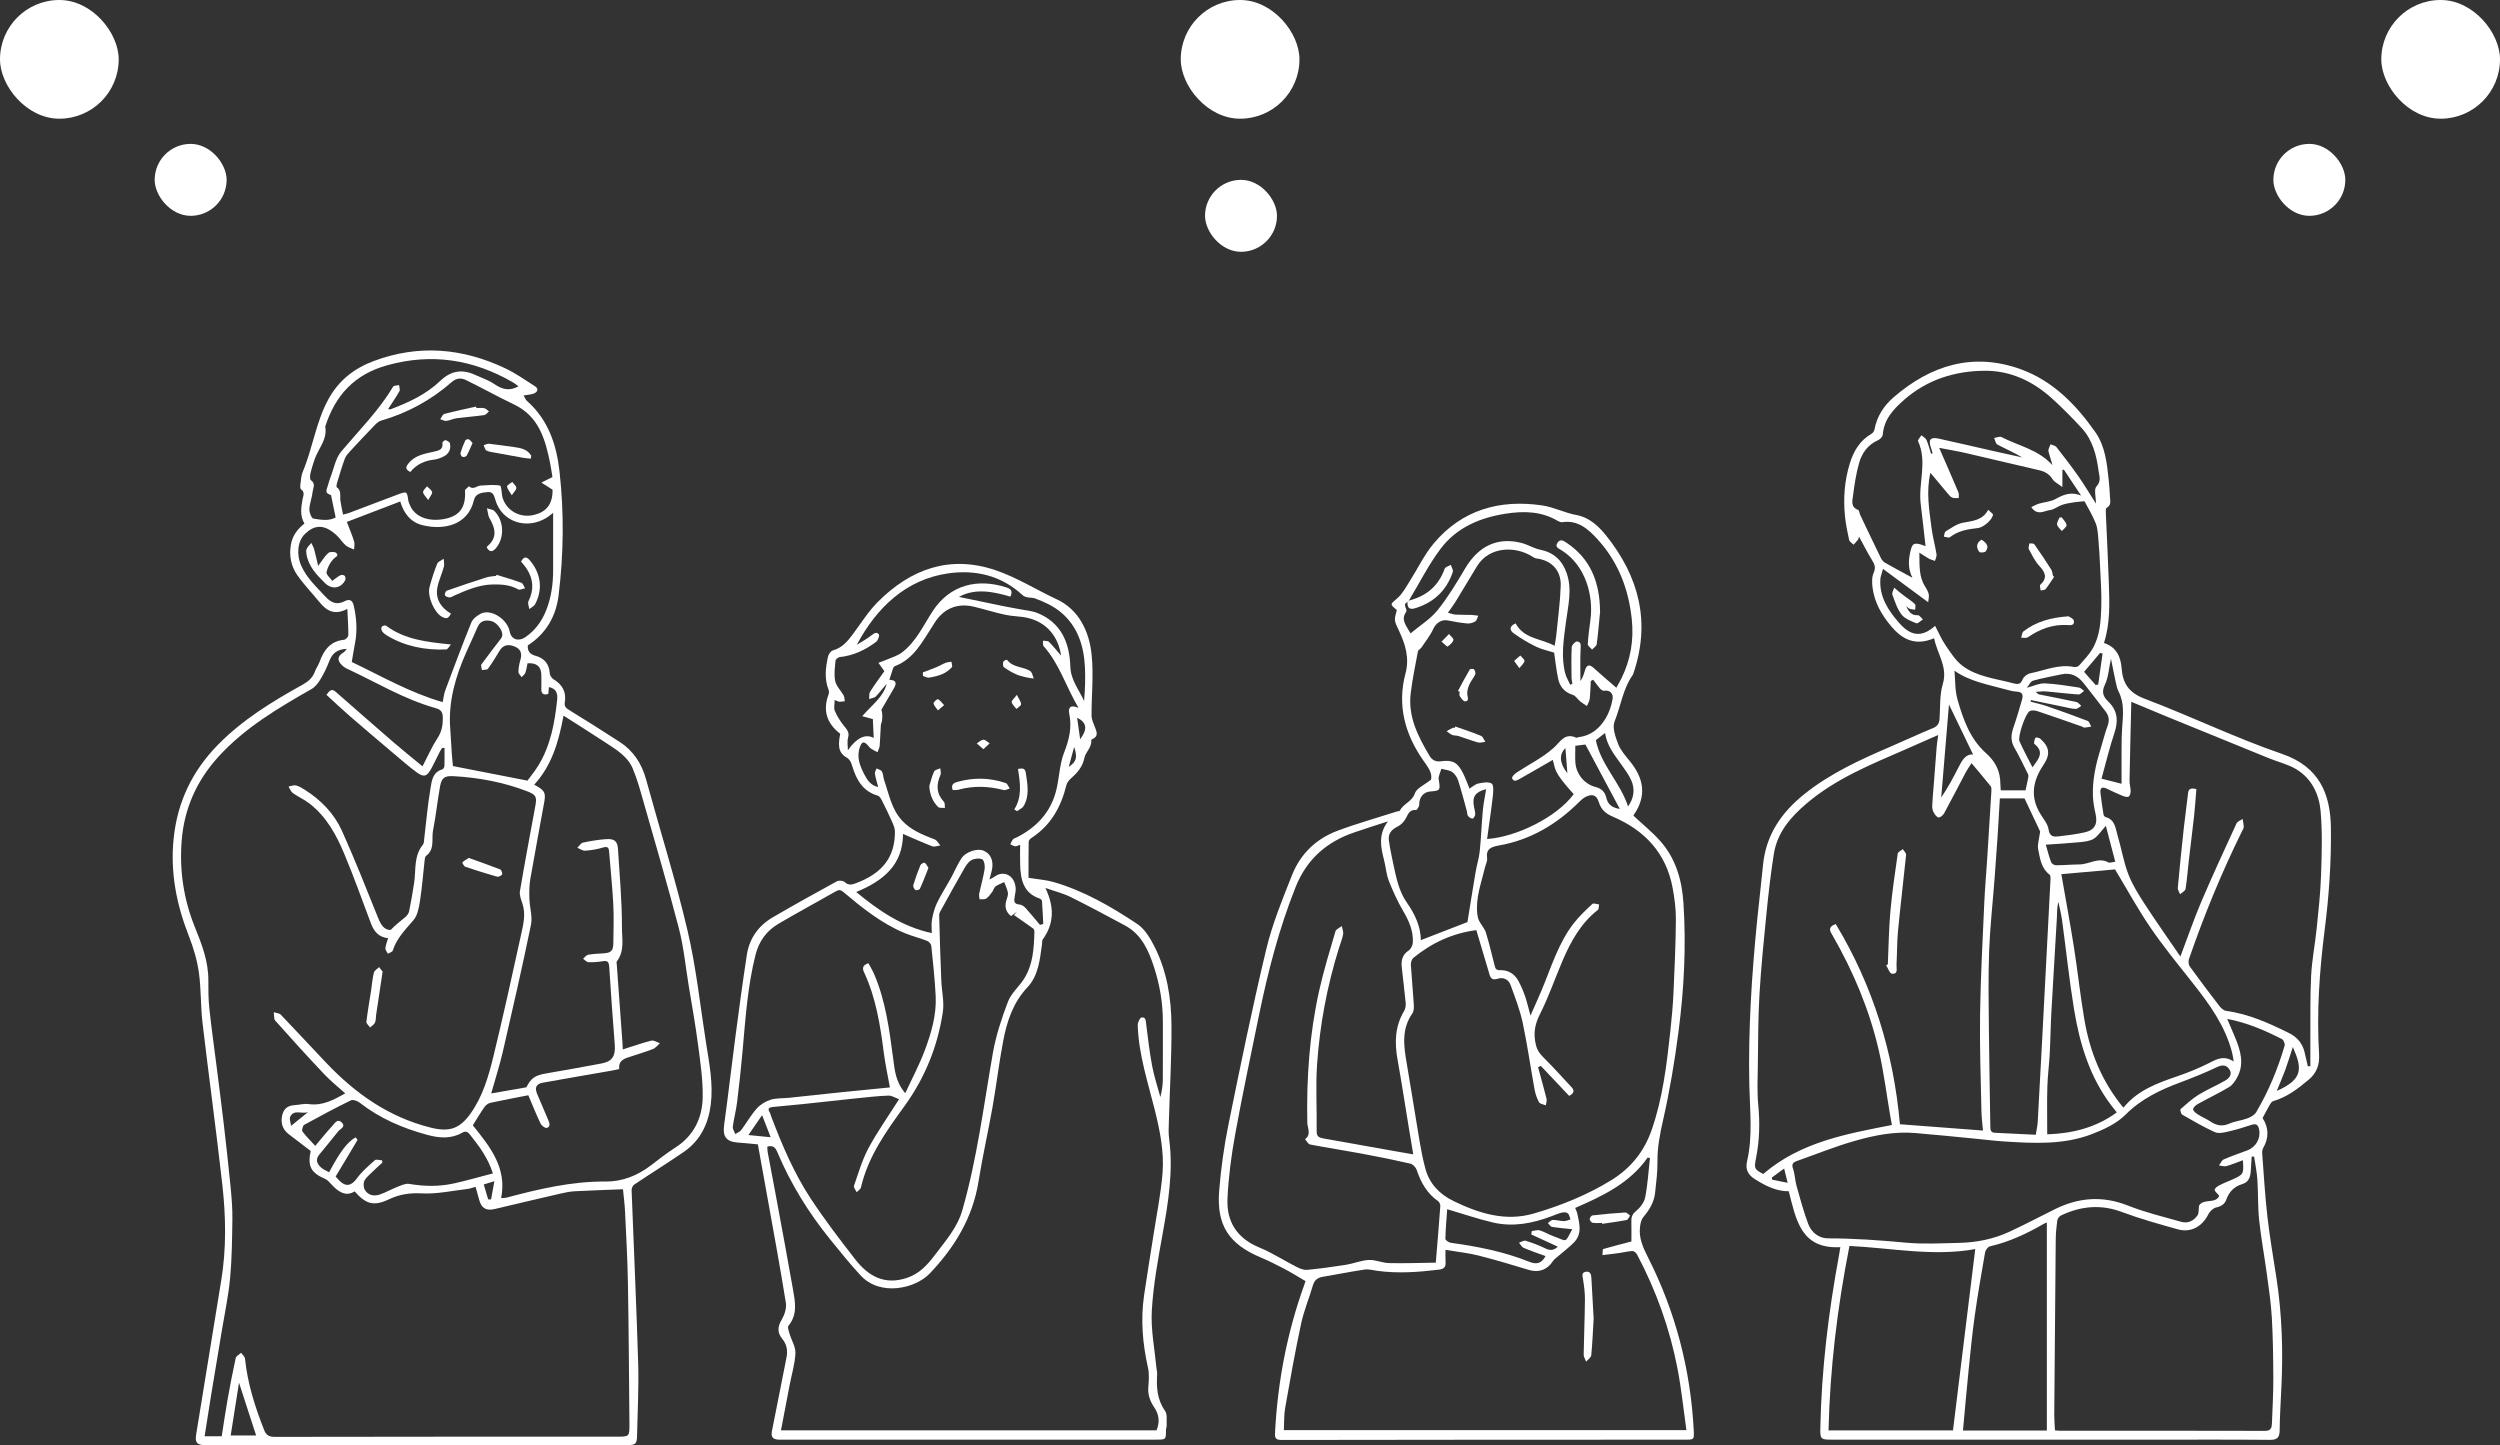<?xml version="1.0" encoding="UTF-8"?>
<svg id="_レイヤー_2" data-name="レイヤー 2" xmlns="http://www.w3.org/2000/svg" width="695" height="401.73" viewBox="0 0 695 401.73">
  <rect x="0" y="0" width="695" height="401.73" fill="#333333" stroke="none"/>
  <defs>
    <style>
      .cls-1 {
        fill: #fff;
        stroke-width: 0px;
      }
    </style>
  </defs>
  <g id="_レイヤー_1-2" data-name="レイヤー 1">
    <g>
      <path class="cls-1" d="m537.67,177.43c-5.29,2.25-8.89.28-11.95-3.36-2.63-3.13-4.63-6.59-5.15-10.71-.17-1.36-.23-2.95.31-4.13.68-1.5.22-2.41-.5-3.59-1.25-2.05-2.34-4.2-3.57-6.45-.12.35-.15.67-.32.88-.36.48-.8.91-1.2,1.35-.43-.44-1.13-.82-1.24-1.33-.49-2.22-.94-4.46-1.16-6.72-.48-4.91-.11-9.77,1.35-14.51,1.06-3.42,2.76-6.37,5.99-8.24.4-.23.79-.75.87-1.2.67-3.67,2.61-6.63,5.34-8.99,10.36-8.95,22.14-12.56,35.36-7.77,8.88,3.22,15.38,9.87,20.72,17.5,2.71,3.87,3.21,8.6,3.69,13.22.16,1.53.29,3.07.35,4.61.04,1.13.51,2.39-.92,3.2-.3.17-.24,1.11-.21,1.7.27,6.34.61,12.68.82,19.02.19,5.62.44,11.26-1.35,16.84,3.42,1.11,4.67,3.83,4.9,6.96.32,4.36,2.06,6.9,6.46,8.56,12.82,4.85,25.21,10.88,38.15,15.32,10.4,3.56,13.46,11.19,13.58,20.56.12,9.41-.52,18.9-1.72,28.25-1.47,11.54-2.26,23.06-1.57,34.66.17,2.9-.63,5.21-2.89,7.1-2.99,2.51-6.04,4.86-9.87,5.96-.36.1-.69.56-.9.93-.7,1.22-1.34,2.47-2.04,3.76,1.72,2.72,1.81,5.5.17,8.33-.24.42-.31,1.01-.28,1.51.45,5.87.78,11.76,1.45,17.61.65,5.71,1.65,11.39,2.52,17.07,1.53,10.04,1.86,20.14,1.37,30.27-.19,4.02-.44,8.03-.49,12.05-.03,1.96-.65,2.65-2.7,2.63-10.58-.1-21.17-.05-31.75-.05-30.01,0-60.02,0-90.03,0-3.13,0-3.27-.14-3.21-3.31.33-16.18,2.27-32.19,5.22-48.09.12-.64.21-1.29.34-2.12-11.04.59-12.31-7.74-14.34-15.54-3.53.02-6.53-1.55-9.44-3.38-1.83-1.15-2.68-2.65-2.16-4.91,1.64-7.02.79-14.13.64-21.22-.33-15.3.66-30.54,2.17-45.75.51-5.13,1.14-10.25,1.63-15.38.8-8.35,5.04-14.58,11.45-19.73,7.25-5.82,15.57-9.6,24-13.23,3.93-1.69,7.81-3.51,11.77-5.14,1.34-.55,1.79-1.34,1.87-2.69.2-3.21,0-6.56.9-9.58,1.43-4.8-1.54-8.3-2.42-12.72Zm-27.35,79.43c10.39,17.18,16.11,35.88,17.86,55.68,7.71.58,15.25,1.15,23.09,1.75-.15-1.75-.39-3.53-.43-5.3-.18-9.04-.52-18.09-.38-27.13.15-10.22.71-20.44,1.16-30.66.18-4.19.56-8.38.83-12.57.4-6.25.79-12.51,1.16-18.76.03-.44.03-1.02-.22-1.32-1.65-2.07-3.37-4.08-5.3-6.39-.6.94-1.13,1.66-1.55,2.44-2.02,3.81-3.98,7.66-6.04,11.44-.3.56-1.07,1.25-1.57,1.21-.51-.04-1.08-.84-1.39-1.43-.29-.56-.41-1.28-.38-1.92.06-1.73.25-3.45.38-5.17.29-3.72.56-7.44.86-11.16.08-1,.26-1.99.43-3.25-3.35,1.48-6.31,2.8-9.28,4.09-9.55,4.15-19.22,8.08-27.3,14.94-4.47,3.8-8.19,8.1-9.13,14.09-.85,5.43-1.48,10.91-2.03,16.38-.76,7.55-1.52,15.11-1.96,22.69-.38,6.48-.36,12.98-.45,19.47-.05,3.75-.24,7.53.12,11.25.47,4.9.35,9.73-.59,14.53-.6,3.07-.58,3.25,1.97,4.61,10.3-8.86,23.05-11.14,35.77-13.62-.19-1.02-.34-1.8-.47-2.58-1.03-6-1.77-12.06-3.13-17.97-2.61-11.38-7.09-22.06-12.91-32.17-.6-1.05-1.52-2.26.87-3.14Zm60.96,140.78c.61.06.88.1,1.14.1,19.09,0,38.19-.01,57.28.04,1.67,0,1.85-.91,1.9-2.12.15-4.14.4-8.29.38-12.43-.02-5.68-.09-11.38-.42-17.05-.24-4.16-.88-8.31-1.44-12.45-.66-4.86-1.57-9.68-2.08-14.55-.39-3.72-.24-7.49-.49-11.22-.14-2.14-.59-4.27-.9-6.4l-.69-.04c-.07,1.15-.16,2.3-.21,3.45-.08,1.79-.34,3.59-2.33,4.18-2.31.69-3.71,2.13-4.5,4.32-.47,1.31-1.41,1.88-2.8,2.2-.84.19-1.78,1.05-2.18,1.86-1.73,3.47-4.87,5.24-8.52,4.22-5.21-1.46-10.45-2.91-15.52-4.81-5.88-2.21-11.43-1.65-16.93.95-.48.23-.97.89-1.05,1.4-.25,1.79-.41,3.6-.43,5.4-.16,16.22-.29,32.43-.41,48.65-.01,1.39.12,2.78.2,4.29Zm34.87-131.73c2.09-5.51,3.77-10.44,5.81-15.23,3.12-7.31,6.46-14.53,9.79-21.76.26-.56,1.12-.85,1.7-1.26.11.75.29,1.5.31,2.25,0,.36-.27.74-.44,1.09-5.7,11.54-10.58,23.43-14.78,35.59-.21.61-.14,1.59.22,2.09,2.68,3.71,5.44,7.37,8.23,10.99.46.59,1.19,1.26,1.87,1.35,6.28.86,11.94,3.42,17.53,6.19,2.18,1.08,3.66,2.81,4.26,5.21.33,1.33.62,2.67.93,4.01.23-.01.47-.03.7-.04,0-2.28-.01-4.56,0-6.84.04-6.08-.09-12.16.21-18.23.22-4.43,1.1-8.82,1.55-13.24.5-4.9,1.04-9.8,1.21-14.72.2-5.92.4-11.88-.11-17.76-.41-4.79-2.49-9.23-6.89-11.82-2.27-1.34-4.96-1.96-7.44-2.97-9.63-3.91-19.24-7.84-28.86-11.77-3.01-1.23-6.01-2.5-9.45-3.94-.18,7.58-.36,14.73-.49,21.88-.02.99.31,1.99.31,2.99,0,.53-.25,1.39-.6,1.52-.49.18-1.22-.08-1.79-.31-1.44-.6-2.86-1.26-4.27-1.94-1.38-.66-1.89-.12-1.73,1.25.24,1.98.52,3.94.84,5.91.05.28.33.68.58.75,2.7.72,2.75,3.19,3.36,5.2,1.06,3.53,1.64,7.23,2.95,10.65,1.13,2.94,2.86,5.7,4.59,8.36,3.1,4.78,6.39,9.42,9.88,14.53Zm17.36,56.64c-1.62.59-3.07,1.22-4.58,1.63-.62.17-1.36-.12-2.05-.19.43-.57.74-1.42,1.31-1.67,2.16-.95,4.41-1.7,6.62-2.54,2.34-.89,3.72-3.33,3.23-5.75-.22-1.1-.67-1.8-2.04-1.35-2.18.72-4.38,1.4-6.61,1.91-1.19.27-2.66.6-3.67.14-3.12-1.41-6.09-3.15-9.06-4.86-.35-.2-.64-1.37-.46-1.53,1.6-1.42,3.2-2.88,5.01-4,2.4-1.48,5.04-2.56,7.47-3.99,1.1-.64,2.02-1.78,1.03-3.16-.9-1.25-2.01-1.19-3.46-.5-3.3,1.57-6.71,2.94-10.13,4.22-5.62,2.1-10.85,4.57-15.24,8.98-2.45,2.46-5.98,4.1-9.3,5.38-7.86,3.03-16.14,2.58-24.37,2.06-2.78-.18-5.54-.54-8.31-.8-5.54-.53-11.08-1.11-16.63-1.56-5.56-.45-11,.61-16.28,2.09-5.6,1.57-11.03,3.78-16.53,5.73-.99.35-1.45.84-1,2.11.54,1.53.55,3.24.99,4.82.99,3.53,1.95,7.09,3.23,10.52.88,2.36,2.97,4.02,5.46,4.02,7.27,0,14.48.53,21.71,1.2,4.88.45,9.83.17,14.75.06,4.85-.1,9.57-1.05,13.98-3.08,4.31-1.98,8.49-4.22,12.75-6.32,6.59-3.24,13.22-3.75,20.22-.98,4.8,1.9,9.87,3.12,14.85,4.53,1.83.52,3.46-.28,4.49-1.78.46-.67.3-1.78.43-2.68,1.13-2.17,4.61-.39,5.63-2.79-.56-.7-1.32-1.25-1.26-1.68.07-.49.83-.99,1.39-1.28,1.17-.6,2.41-1.06,3.62-1.6,3-1.35,3.12-1.58,2.81-5.31Zm-49.72-192.02c-.15.05-.3.1-.45.15v4.73c-1.2-.93-2.19-1.37-2.68-2.13-.92-1.45-2.12-2.19-3.76-2.56-6.79-1.55-13.55-3.2-20.34-4.76-2.35-.54-4.73-.93-7.47-1.46,1.91,4.38,3.65,8.36,5.34,12.35.2.47.08,1.07.11,1.61-.61-.03-1.26.08-1.81-.12-.46-.17-.84-.65-1.18-1.05-1.61-1.9-3.2-3.81-4.89-5.85-1.24,5.23-.33,10.27.3,15.29.31,2.47,1,4.9,1.4,7.37.09.57-.28,1.22-.44,1.83-.56-.21-1.16-.35-1.68-.63-.85-.47-1.64-1.02-2.66-1.67.07,3.45-.19,6.6,1.6,9.42.42.67.85,1.4,1.01,2.16.14.68-.09,1.43-.16,2.21-4.27-3.16-8.19-6.05-12.55-9.27-.38,1.41-.7,2.11-.74,2.82-.32,4.95,2.18,8.73,5.24,12.22,2.97,3.39,6.04,4.32,9.98.79.97,1.85,1.76,3.73,2.88,5.37,1.4,2.03,2.78,4.26,4.69,5.71,4.08,3.11,9.23,3.57,14.03,4.86,1.31.35,2.13.47,2.74-1.08.29-.73,1.3-1.5,2.11-1.66,4.02-.8,7.9-2.63,12.17-1.76.44.09,1.13-.11,1.42-.43,1.31-1.48,2.72-2.93,3.71-4.62,2.1-3.58,2.32-7.69,2.45-11.69.12-3.8-.19-7.61-.35-11.42-.1-2.33-.22-4.66-.43-6.97-.15-1.63-.19-3.36-.78-4.84-.91-2.3-2.24-4.44-3.12-6.11-1.27.13-2.1.17-2.91.3-1.13.19-2.28.35-3.36.72-1.12.38-2.13,1.28-3.25,1.42-1.65.2-3.58,1.72-5.26-.81.76-.35,1.39-.73,2.07-.94,1.56-.46,3.31-.55,4.69-1.32,2.26-1.27,4.41-2.07,7.08-.94-1.59-2.41-3.19-4.81-4.78-7.22Zm-30.86,267.12c2.08-16.91,4.13-33.63,6.19-50.41-11.59,2.12-23.27-.29-34.97-.87-3.37,17.08-5.42,34.03-5.82,51.28h34.6Zm47.38-89.72c3.99-4.9,9.45-6.82,14.98-8.73,3.09-1.06,6.15-2.3,9.06-3.79,2.11-1.09,4.03-2.03,6.61-.3-.18-1.06-.25-1.75-.42-2.41-1.88-7.42-6.24-13.44-10.88-19.31-4.01-5.08-8.13-10.11-11.78-15.44-3.52-5.14-6.51-10.64-9.9-16.26-4.86.43-10.07.89-14.93,1.33,1.2,6.91,2.46,13.68,3.53,20.49,1.05,6.65,1.74,13.35,2.88,19.98,1.53,8.93,4.82,17.16,10.85,24.45Zm-53.44-181.74c.13-.08.26-.16.39-.24-.15-.49-.3-.98-.46-1.47-.78-2.28-.15-3.05,2.17-2.54,5.05,1.11,10.08,2.29,15.12,3.43,2.69.61,5.39,1.19,8.08,1.79-2.28-1.37-4.65-2.38-6.92-3.59-.48-.25-.59-1.19-.88-1.81.69-.1,1.54-.52,2.04-.26,4.75,2.47,10.31,3.49,14.13,7.8-.26-1.4-.81-2.61-1.07-3.88-.12-.57.37-1.26.58-1.9.56.25,1.31.34,1.64.77,2.1,2.67,4.17,5.37,6.12,8.15,1.64,2.34,3.1,4.8,4.86,7.56,0-1.93-.6-3.97.13-4.75,1.43-1.53.79-2.93.6-4.36-.58-4.33-1.63-8.55-4.68-11.87-2.62-2.85-5.36-5.61-8.22-8.21-5.3-4.81-11.55-7.79-18.77-7.74-8.26.06-15.91,2.44-22.27,7.98-2.97,2.59-5.73,5.44-6.05,9.78-.04.56-.75,1.3-1.33,1.55-2.86,1.27-4.5,3.61-5.28,6.42-.81,2.93-1.28,5.97-1.66,9-.18,1.39-.73,3.17,1.39,3.94.33.12.38.94.61,1.42,1.91,4.01,3.81,8.03,5.77,12.02.24.5.67,1,1.14,1.27,2.47,1.41,4.98,2.74,7.61,4.17-1.2-2.33-1.18-4.71-.58-7.27.47-2.01.79-2.57,2.85-2,.49.13.96.34,1.37.49-.45-3.92-.85-7.8-1.34-11.68-.73-5.8,1.91-11.75-.74-17.5-.16-.34.59-1.09.92-1.66.48.42,1.17.75,1.41,1.28.55,1.25.88,2.6,1.3,3.91Zm29.09,189.25c.21-1.4.47-2.5.53-3.61.43-7.47.81-14.94,1.21-22.4.41-7.8.81-15.6,1.22-23.41.38-7.27.77-14.53,1.13-21.8.02-.36-.04-.9-.27-1.07-2.34-1.79-2.67-4.53-3.17-7.08-.26-1.33.29-2.82.55-4.91-1.18-2.51-2.73-5.79-4.34-9.2h-6.86c-.21,3.53-.4,7.05-.63,10.56-.26,3.92-.54,7.85-.84,11.77-.51,6.71-1.26,13.41-1.51,20.13-.27,7.22-.13,14.46-.07,21.69.08,8.97.28,17.95.4,26.92.01.93.01,1.82,1.22,1.88,3.78.2,7.57.37,11.41.55Zm3.06,24.41c-.29.13-.6.23-.88.39-4.71,2.72-9.59,5.02-14.93,6.24-.57.13-1.25,1.04-1.36,1.68-1.04,5.93-2.06,11.86-2.9,17.82-.69,4.93-1.17,9.88-1.67,14.84-.57,5.6-1.05,11.2-1.58,16.87h23.32v-57.84Zm-4.45-145.25c0,.16-.02.32-.03.48,1.51.41,3.05.73,4.52,1.24,3.78,1.3,7.55,2.65,11.29,4.09.48.18.69,1.04,1.03,1.58-.63.1-1.26.25-1.9.29-.23.02-.47-.22-.73-.31-4.09-1.43-8.18-2.88-12.29-4.25-.68-.23-1.63-.34-2.2-.03-1.19.64-3.4,7.14-2.85,8.38,1.08,2.42,2.36,4.75,3.62,7.24,1.58-2.19,3.41-4.11.66-6.39-.1-.08-.25-.22-.24-.3.1-.53.12-1.16.43-1.53.14-.17,1.03,0,1.34.29,2.59,2.33,2.83,4.34.83,7.32-2.99,4.44-3.73,8.95-.74,13.71.84,1.34,1.99,2.72,2.19,4.19.31,2.18,1.62,2.04,2.99,1.89,2.36-.26,4.72-.58,7.03-1.09,2.81-.62,3.69-2.34,3.05-5.11-.36-1.6-.67-3.24-.74-4.87-.17-4.47.76-8.79,2.08-13.05.68-2.2,1.21-4.45,2.01-6.61.55-1.49.36-2.74-.53-3.92-2-2.64-4.06-5.24-6.09-7.85-1.59-2.05-3.58-3.1-6.24-2.52-2.63.57-5.3,1.03-7.88,1.76-.67.19-1.11,1.23-1.73,1.96,1.95-.5,3.5-1.28,5.01-1.21,3.16.14,6.3.68,9.44,1.15.53.08.99.61,1.48.94-.52.35-1.06,1.02-1.55.99-3.04-.2-6.06-.58-9.1-.85-.79-.07-1.6.07-2.84.13.61.47.75.67.92.7,3.48.7,6.97,1.36,10.44,2.12.5.11.89.7,1.33,1.07-.51.3-1.02.86-1.52.85-1.1-.03-2.2-.34-3.29-.56-3.07-.63-6.14-1.27-9.21-1.91Zm23.89,114.64c-.52-.66-1.01-1.26-1.48-1.88-6.04-7.93-8.82-17.17-10.4-26.79-1.34-8.17-2.19-16.43-3.31-24.64-.24-1.76-.69-3.49-1.04-5.23-.42,1.61-.35,3.15-.43,4.68-.49,8.73-1.05,17.46-1.53,26.19-.21,3.8-.24,7.62-.45,11.42-.16,3.06-.58,6.11-.66,9.18-.12,4.32-.03,8.64-.03,13.17,6.84-.22,13.47-1.79,19.33-6.09Zm-25.36-89.52c.29-1.35.53-2.38.72-3.4.06-.33.14-.75,0-1.03-1.25-2.52-2.45-5.07-3.85-7.5-1.1-1.91-.89-3.69-.21-5.63.88-2.53,1.62-5.11,2.37-7.68.37-1.28.12-2.14-1.49-2.21-.97-.04-1.94-.31-2.89-.57-5.07-1.37-10.29-2.31-14.41-5.25.25,2.67.11,5.5.86,8.08,1.56,5.43,3.44,10.85,7.84,14.78,2.29,2.04,3.75,4.4,4,7.47.07.91.1,1.83.16,2.93h6.89Zm56.07,63.55c.77,1.79,1.47,3.4,2.14,5.02,1.54,3.71,2.72,7.46.57,11.32-.55.99-1.28,2.06-2.21,2.61-2.83,1.68-5.81,3.1-8.69,4.7-.57.31-1.32,1.01-1.29,1.48.03.52.81,1.09,1.38,1.45,1.11.71,2.35,1.21,3.45,1.94,1.65,1.09,3.23,1.45,5.17.6,1.61-.71,3.44-.87,5.1-1.49.91-.34,1.97-.93,2.43-1.71,3.43-5.81,6-12.01,7.9-18.48.15-.52-.28-1.6-.74-1.84-4.78-2.44-9.69-4.57-15.21-5.61Zm-33.75-53.68c-1.33,1.46-2.15,2.81-3.34,3.57-1.06.67-2.52.82-3.83.96-3.04.3-6.09.46-9.52.7.48,1.65.89,3.29,1.48,4.87.15.4.86.85,1.32.85,2.2,0,4.4-.21,6.6-.23,2.67-.03,5.18-2.08,7.99-.57.41.22,1.09-.08,1.92-.17-.9-3.45-1.73-6.62-2.61-9.98Zm1.43-46.49c-.59,2.71-.7,5.2-1.7,7.27-1,2.08-.42,3.33.93,4.64,2.6,2.51,2.86,5.35,1.74,8.7-1.4,4.19-2.42,8.5-3.6,12.76,1.95.5,3.7.94,5.57,1.42,0-1.63-.01-3.11,0-4.58.03-3.62-.08-7.24.16-10.84.23-3.46.71-6.88-.96-10.16-.41-.81-.61-1.75-.81-2.65-.46-2.1-.86-4.21-1.34-6.57Zm-45.04,12.78c-.7,8.34-1.43,17.08-2.15,25.82,1.89-2.76,3.37-5.58,4.82-8.42.98-1.92,2-3.75,4.04-3.52-2.24-4.65-4.53-9.39-6.7-13.89Zm95.59,95.2c-.76,2.32-1.36,4.33-2.07,6.28-.71,1.93-1.54,3.81-2.4,5.93,7.27-3.25,7.18-6.13,4.48-12.21Zm-52.88-109.41c-.23-.05-.46-.1-.69-.15-1.48,1.74-2.95,3.48-4.46,5.26,1.11,1.25,2.17,2.46,3.23,3.66.23-.05.47-.1.7-.15.4-2.87.81-5.74,1.21-8.61Zm-87.55,147.15c-.37-1.5-.64-2.61-.98-3.97-1.39,1.02-2.41,1.77-3.43,2.52.04.2.08.4.12.6,1.34.26,2.68.53,4.29.85Z"/>
      <path class="cls-1" d="m145.56,109.94c.37.61.54,1.16.91,1.49,5.9,5.2,8.23,12.11,9.07,19.59,1.29,11.49,1.16,23.02-.25,34.48-.71,5.8-3.47,10.66-8.56,13.92-.1,1.65.57,2.47,2.23,2.92,2.32.63,3.71,2.24,3.87,4.81.04.59.52,1.38,1.03,1.68,2.47,1.47,3.63,3.55,3.16,6.38-.22,1.3.44,1.71,1.37,2.28,4.67,2.88,9.32,5.8,13.92,8.79,3.82,2.48,6.1,6.04,7.31,10.44,3.83,14.01,8.21,27.88,11.52,42.01,2.43,10.34,3.52,20.99,5.19,31.51.88,5.55,1.97,11.08,1.27,16.77-.67,5.46-2.91,10.05-7.49,13.21-4.56,3.14-9.27,6.06-13.87,9.15-.4.27-.67,1.06-.65,1.6.6,16.07,1.35,32.13,1.83,48.2.19,6.56-.18,13.13-.31,19.7-.05,2.61-.33,2.87-2.93,2.87-35.84,0-71.68,0-107.51,0-3.22,0-6.45.01-9.67,0-2.28-.01-2.83-.7-2.46-3,2.32-14.28,4.64-28.56,6.97-42.83,1.44-8.81,1.29-17.66.31-26.46-1.68-15.04-3.75-30.04-5.52-45.07-.55-4.65-.36-9.39-1.01-14.02-.49-3.47-1.53-6.93-2.81-10.21-3.43-8.75-5.18-17.63-4.2-27.1,1.06-10.18,5.19-18.73,12.28-25.97,6.83-6.98,15.05-12.01,23.5-16.7,1.6-.89,2.83-1.9,3.47-3.65.34-.94.97-1.77,1.31-2.71,1.18-3.27,2.98-5.78,6.81-6.16.45-.04,1.18-.82,1.19-1.26.02-2.31-.16-4.61-.28-7.33-3.54,1.88-5.78.54-7.73-1.86-2.06-2.54-4.37-4.9-6.22-7.58-1.67-2.41-2.25-5.26-1.77-8.25.41-2.53,1.75-4.44,3.8-6.02-1.32-2.22-.93-4.52-.51-6.84.17-.91.72-1.9-.45-2.69-.27-.18-.22-1-.15-1.51.15-1.13.2-2.32.63-3.35,2.8-6.6,3.66-13.88,7.17-20.24,2.87-5.19,7.11-8.53,12.62-10.58,12.47-4.64,24.6-3.58,36.44,2.01,2.94,1.39,5.65,3.28,8.39,5.06,1.04.68.65,1.57-.34,1.97-.79.32-1.69.34-2.86.55Zm-22.06,97.99c-.19,0-.38,0-.57,0-.18.27-.4.53-.55.82-.81,1.6-1.58,3.23-2.42,4.81-1.27,2.36-2.13,2.63-4.19,1.1-1.98-1.46-3.84-3.08-5.72-4.67-4.23-3.57-8.45-7.15-12.64-10.77-2.25-1.95-4.41-4-6.66-6.06.81-1.08,1.39-1.88,2.55-.86,5.32,4.66,10.63,9.34,15.98,13.96,2.65,2.29,5.38,4.47,8.18,6.78,1.44-2.76,2.59-5.44,4.17-7.85,1.15-1.76,1.48-3.47,1.47-5.51,0-1.66-.39-2.37-2.06-2.84-8.8-2.47-16.6-7.25-24.82-11.06-.41-.19-.79-.51-1.12-.82-1.47-1.37-1.3-2.59.44-3.61.28-.16.46-.5.88-.96-2.77.07-4.1,1.33-4.91,3.46-.66,1.74-1.49,3.44-2.45,5.03-.62,1.02-1.45,2.09-2.45,2.67-9.31,5.32-18.52,10.73-25.86,18.79-6.08,6.67-9.55,14.45-10.25,23.41-.65,8.27.56,16.28,3.69,24.03,1.91,4.72,3.76,9.5,3.73,14.75-.01,2.61,0,5.24.28,7.83.54,5.14,1.27,10.27,1.92,15.4.7,5.53,1.42,11.05,2.07,16.58.69,5.93,1.35,11.87,1.93,17.81.28,2.92.52,5.87.48,8.8-.07,5.46-.13,10.93-.63,16.36-.44,4.8-1.46,9.54-2.25,14.31-1.01,6.13-2.05,12.26-3.06,18.4-.61,3.71-1.18,7.43-1.78,11.27h4.76c.54-3.42,1.01-6.76,1.6-10.08.69-3.9,1.43-7.8,2.29-11.67.13-.57.98-.98,1.5-1.46.37.54,1.02,1.06,1.08,1.63.71,6.91,2.79,13.43,5.32,19.84.54,1.37,1.31,1.9,2.93,1.9,31.69-.07,63.38-.05,95.07-.05,3.54,0,3.58,0,3.55-3.62-.11-13.06-.19-26.13-.42-39.19-.11-6.61-.49-13.22-.8-19.83-.1-2.11-.39-4.21-.57-6.15-4.56.18-9.01.33-13.45.56-1.25.07-2.5.32-3.72.6-6.18,1.42-12.34,2.88-18.51,4.34-2.39.56-3.7-.25-4.32-2.64-.31-1.18-.65-2.36-.98-3.54-.87.24-1.56.52-2.27.6-4.21.49-8.45,1.45-12.63,1.23-3.34-.18-6.17.22-9.17,1.64-4.26,2.03-6.45,1.34-9.55-2.2-2.68,1.7-4.87-.19-6.65-2.16-.46-.51-.97-1.06-1.58-1.32-3.9-1.68-4.9-3.48-3.99-7.75-1.98-1.52-4.06-3.08-6.12-4.68-1.54-1.19-2.18-2.79-1.9-4.71.28-1.92,1.25-3.19,3.35-3.33,1.39-.09,2.82-.5,4.17-.31,3.9.53,7-1.27,10.11-2.98-1.99-1.8-4.09-3.47-5.91-5.4-4.59-4.86-9.09-9.81-13.53-14.8-.45-.51-.3-1.56-.43-2.36.67.22,1.54.25,1.97.7,4.26,4.44,8.43,8.97,12.67,13.43,8.09,8.51,17.39,15.06,29,17.95,5.09,1.27,8,.37,11.03-3.87,3.42-4.79,5.03-10.36,6.39-15.94,2.72-11.16,5.19-22.39,7.64-33.61.63-2.88,1.43-5.83.43-8.85-.37-1.11-.88-2.36-.7-3.44,1.34-7.95,2.84-15.87,4.3-23.8.46-2.51.12-3.07-2.34-4.01-6.55-2.52-13.35-3.78-20.34-4.18-2.44-.14-3.36.34-3.8,2.7-.76,4.09-1.15,8.26-1.97,12.34-.48,2.39.59,5.25-1.95,7.12-.29.21-.35.83-.4,1.28-.42,3.69-.69,7.41-1.26,11.07-.3,1.91-.66,4.16-1.84,5.52-2.27,2.63-4.67,5.05-5.76,8.46-.12.39-.88.57-1.35.85-.25-.49-.73-1.01-.69-1.48.07-.89.44-1.75.75-2.83-2.66-.24-3.96-1.94-4.81-4.2-2.42-6.43-4.72-12.9-7.37-19.23-2.23-5.35-5.02-10.44-9.77-14.07-1.41-1.08-3.08-1.8-4.53-2.84-.55-.39-.81-1.19-1.2-1.81.7-.12,1.45-.46,2.08-.31.87.21,1.69.73,2.47,1.23,4.49,2.83,8.13,6.6,10.3,11.39,3.59,7.96,6.79,16.1,10.05,24.2.77,1.91,1.68,3.41,3.51,3.35,1.21-1.33,2.67-2.39,4.05-3.56.48-.41.95-1.04,1.07-1.64.53-2.59.97-5.2,1.38-7.81.57-3.61-.17-7.51,2.45-10.68.33-.41.29-1.15.37-1.74.56-4.61.94-9.25,1.72-13.82.36-2.09.54-4.63,3.34-5.4.26-.07.54-.62.55-.96.06-1.65.03-3.31.03-4.96Zm13.05,96.05c3.32-.58,6.54-1.14,9.79-1.71,1.31-2.61,2.44-3.34,5.51-3.86,5.14-.87,10.28-1.81,15.4-2.77,2.92-.54,3.9-2.05,3.66-5.15-.55-7.24-1.1-14.49-1.55-21.74-.09-1.37-.5-1.75-1.82-1.53-1.31.22-2.65.32-3.97.27-.5-.02-.97-.62-1.46-.95.45-.39.86-1.01,1.36-1.11,1.37-.25,2.78-.31,4.17-.39,2.22-.13,2.84-.65,2.87-2.87.05-3.62.17-7.25-.02-10.86-.25-4.85-.78-9.68-1.15-14.52-.1-1.31-.53-1.53-1.8-1.15-1.57.48-3.23.74-4.87.85-.7.05-1.44-.52-2.17-.8.52-.5.97-1.31,1.57-1.44,2.13-.46,4.3-.82,6.47-.97,2.3-.15,3.12.57,3.26,2.79.46,7.25,1.12,14.52,1.1,21.77-.01,3.08.8,6.53-1.41,9.4-.16.21-.04.65-.02.98.52,7.18,1.04,14.35,1.56,21.53.05.69.07,1.38.1,1.99,2.8-.88,5.34-1.79,7.95-2.44.69-.17,1.58.45,2.37.71-.63.55-1.17,1.33-1.91,1.61-2.33.9-4.74,1.61-7.11,2.4-1.51.5-2.55,1.38-2.27,3.16-.92.2-1.69.39-2.47.52-6.25,1.09-12.5,2.15-18.74,3.28-1.91.35-2.37,1.39-1.61,3.17,1.03,2.44,2.06,4.88,3.11,7.31.37.86.61,1.83-.47,2.1-.45.12-1.44-.65-1.71-1.23-1.22-2.55-2.26-5.17-3.4-7.85-3.68.72-7.11,1.36-10.52,2.1-.6.13-1.27.61-1.63,1.12-1.17,1.67-2.22,3.44-3.28,5.13,4.69,5.88,9.56,11.73,7.88,20.23.59-.04,1.06,0,1.5-.12,9.05-2.4,18.09-4.55,27.58-4.47,4.59.04,8.91-1.67,12.65-4.57,2.2-1.71,4.42-3.41,6.76-4.92,5.1-3.28,7.44-8.21,7.54-13.94.08-4.88-.66-9.8-1.3-14.67-.72-5.51-1.71-10.98-2.61-16.46-.86-5.28-1.37-10.66-2.71-15.83-3.1-11.94-6.59-23.79-9.97-35.66-.85-2.98-1.67-5.99-2.88-8.82-1.42-3.33-4.51-5.17-7.4-7.07-3.84-2.53-7.73-4.96-11.82-7.58-1.35,7.32-3.28,13.89-8.15,19.19,2.84,1.53,3.27,2.15,2.81,4.72-1.27,7.16-2.65,14.29-3.88,21.45-.31,1.79-.33,3.66-.27,5.49.07,2.44.91,5,.44,7.3-2.42,11.76-5.1,23.48-7.8,35.18-.9,3.9-2.14,7.71-3.25,11.69Zm17.2-161.4c-.56.42-1.18.98-1.89,1.41-5.71,3.41-12.41.94-14.13-4.97-.39-1.34-.67-2.35-2.18-2.22-1.58.13-3.35.34-3.8,2.23-1.66,7.07-8.44,8.36-14.18,7-3.39-.8-5.28-3.25-6.31-6.62-4.98,1.9-9.8,3.75-14.84,5.68.72,1.89,1.47,3.64,2.03,5.45.21.67,0,1.48-.02,2.23-.78-.37-1.67-.6-2.3-1.14-.9-.77-1.53-1.84-2.39-2.66-3.82-3.65-6.54-2.87-8.96-.54-2.08,2-2.43,5.73-1.01,8.89,1.51,3.37,4.16,5.8,6.6,8.44,1.66,1.8,3.22,2.54,5.55,1.33,1.13-.59,2.07-.33,2.43,1.3.77,3.48,1.02,6.94.34,10.45-.34,1.73-.61,3.47-.9,5.19,8.36,3.99,16.25,8.57,25.27,11.16.26-1.2.36-2.32.75-3.34,2.35-6.28,4.69-12.57,7.21-18.79.42-1.02,1.6-1.93,2.65-2.46,2.86-1.44,7.39,1.54,8.04,5,.41,2.18,2.44,2.83,4.3,1.56,2.69-1.84,4.55-4.33,5.77-7.36,1.49-3.69,2-7.53,1.99-11.47,0-5.25,0-10.5,0-15.76Zm-.15-6.45c-1.14-.72-2.11-1.34-3.09-1.97,1-.5,1.99-1,3.07-1.54-.19-1.14-.38-2.58-.67-3.99-1.36-6.61-3.14-12.92-10.01-16.19-4.51-2.14-8.87-4.6-13.36-6.78-1.27-.62-2.62-.63-3.94.53-5.73,5.03-12.28,8.61-19.62,10.73-.65.19-1.27.72-1.76,1.22-2.32,2.39-4.6,4.82-6.86,7.27-.57.62-1.2,1.3-1.49,2.07-.81,2.21-1.48,4.47-2.16,6.73-.12.4-.27,1.11-.09,1.24,1.38.98.84,2.4,1,3.67.17,1.29.48,2.56.75,3.94.77-.21,1.22-.3,1.65-.46,4.49-1.69,8.97-3.41,13.46-5.09,2.66-.99,2.66-.96,3.04,1.71.04.32.21.61.32.92,1.46,3.99,5.93,4.92,9.92,4.09,4.22-.88,5.77-3.4,5.51-7.83-.02-.38.73-.81,1.12-1.22,1.14,1.11,2.14-.12,3.2-.19,1.81-.11,3.67-.31,5.42,0,.39.07.43,2.1.65,3.23.04.19.12.37.19.55,1.28,3.38,4.84,5.28,8.6,4.38,3.21-.77,5.25-2.79,5.16-7.02Zm-6.96,80.88c.8-1.1,2.03-2.58,3.02-4.2,3.42-5.59,4.55-11.87,5.23-18.25.17-1.63-.15-3.13-2.29-3.55-.07.76-.13,1.34-.18,1.91-1.43.4-1.97-.12-1.93-1.45.04-1.27.01-2.54,0-3.82,0-2.33-1.31-3.43-3.83-3.26-.2.89-.31,1.81-.62,2.66-.17.46-.67.79-1.03,1.19-.32-.49-.9-.98-.89-1.46.02-1.1.23-2.23.54-3.29.54-1.82.14-3.11-1.72-3.81-1.7-.64-3.08-.41-4.08,1.27-1.02,1.7-2.05,3.39-3.22,4.98-.25.34-1.09.23-1.66.33-.06-.53-.37-1.25-.14-1.57,1.76-2.43,3.62-4.79,5.44-7.18.19-.25.32-.57.36-.88.18-1.36-1.52-3.64-3.09-3.98-1.61-.36-3.02-.1-3.78,1.66-.99,2.3-2.05,4.57-3.07,6.85-3.06,6.83-5.13,13.87-4.53,21.48.17,2.19.26,4.39.41,6.58.1,1.43.26,2.86.34,3.75,7.08,1.38,13.76,2.69,20.72,4.05Zm-9.61,109.22c-1.4-4.42-3.85-7.61-6.35-10.77-.55-.69-1.09-1.2-2.18-.57-3.06,1.76-6.31,1.52-9.61.63-6.86-1.84-13.27-4.57-18.91-8.98-.63-.49-1.85-.93-2.44-.64-4.38,2.14-8.68,4.43-12.95,6.79-.42.23-.76,1.51-.52,1.85,1.03,1.39,2.29,2.61,3.57,4.01,1.75-2.07,3.15-3.83,4.67-5.47.68-.73,1.46-2.25,2.69-1.03,1.24,1.21-.46,1.78-1.02,2.5-1.71,2.19-3.5,4.32-5.25,6.47-1.16,1.43-.54,2.62.6,3.61.62.54,1.44.85,2.16,1.26,3.11-5.82,5.02-8.33,7.35-9.71.18.25.59.64.53.75-2,3.41-4.04,6.79-6.07,10.15.47.51.78.86,1.11,1.19,1.76,1.78,3.35,1.35,4.81-.68,1.37-1.9,3.22-3.48,4.99-5.05.37-.33,1.33,0,2.02.04.02.21.04.42.06.63-.93.86-1.88,1.69-2.77,2.58-.8.79-1.76,1.53-2.23,2.5-.33.68-.24,1.88.17,2.54.9,1.46,2.5,1.78,4.04,1.27,1.68-.55,3.24-1.48,4.89-2.12,1.09-.42,2.33-1.04,3.38-.86,4.17.72,8.31.79,12.42-.13,3.57-.79,7.1-1.81,10.82-2.78Zm7.08-218.87c-.61-.43-1.12-.85-1.68-1.17-10.94-6.24-22.33-8.08-34.71-4.67-9.2,2.53-14.5,8.37-17.31,17.07.67,3.63-1.99,6.18-3,9.26-.41,1.25-.83,2.5-1.12,3.77-.13.61-.19,1.64.14,1.87,1.41.97.58,2.19.48,3.24-.17,1.63-.84,3.22-.91,4.84-.04.89.6,2.52,1.12,2.6,2.07.33,4.28.75,6.19-.32-.44-2.11-.83-3.99-1.28-6.19-1.53-.66-1.55-.73-.81-2.94.21-.62.36-1.27.6-1.88.98-2.49,1.43-5.42,3.07-7.36,4.96-5.88,10.42-11.34,14.41-18,.21-.34,1.08-.29,1.64-.42.05.57.34,1.28.1,1.69-.94,1.68-2.05,3.26-3.14,4.96.35.06.5.14.61.1,5.03-1.9,9.93-4.15,13.84-7.89,3.06-2.93,6.17-3.36,9.83-1.66,1.73.8,3.61,1.4,5.17,2.47,2.14,1.47,4.2,2.13,6.78.66Zm-77.67,277.03c-.79,4.98-1.55,9.8-2.31,14.66h7.07c-1.59-4.91-3.14-9.67-4.76-14.66Zm69.27-50.96c.27,0,.54,0,.81,0,.28-1.59.57-3.17.91-5.06-1.25.39-2.09.65-2.95.91.45,1.5.84,2.82,1.23,4.14Zm-50.09-24.24c-1.82.56-3.87-.84-4.93,1.22-.33.64.13,1.7.22,2.58,1.68-1.36,3.03-2.45,4.7-3.8Z"/>
      <path class="cls-1" d="m454.11,226.77c2.54,2.38,5.16,4.49,7.37,6.96,4.39,4.9,6.11,10.94,6.52,17.35.78,11.94.17,23.86-1.37,35.7-1.08,8.28-2.46,16.55-4.31,24.69-.88,3.85-1.59,7.57-1.55,11.51.03,2.86-.34,5.74-.65,8.6-.28,2.62-1.57,4.77-3.27,6.76-.56.66-.79,1.71-.91,2.62-.42,3.11.78,5.77,2.17,8.52,7.68,15.13,11.87,31.22,12.75,48.16.14,2.63.08,2.59-2.57,2.59-37.38,0-74.76.02-112.14.08-1.83,0-1.74-1-1.68-2.19.74-14.07,3.36-27.76,8.15-41.02.16-.44.3-.88.32-.95-2.01-1.17-3.9-2.36-5.86-3.39-2.18-1.15-4.4-2.26-6.67-3.22-8.77-3.7-12.24-8.89-11.48-18.47.49-6.19,1.35-12.39,2.59-18.48,3.3-16.26,6.63-32.53,10.49-48.66,1.69-7.05,4.48-13.86,7.16-20.62,2.31-5.86,6.66-10.09,12.56-12.32,5.42-2.04,11.03-3.6,16.56-5.38.31-.1.81-.08.9-.27.93-1.95,3.38-2.43,4.15-4.8.47-1.43,2.64-2.31,4.47-3.78.51-1.92-.95-3.64-2.34-5.66-4.96-7.21-7.06-15.2-4.75-23.84,1.17-4.37-.03-8.14-1.8-11.91-1.35-2.86-1.41-2.83-.6-5.77-2.02-1.67-1.87-1.53.16-3.29,1.37-1.19,2.29-2.92,3.29-4.49,2.3-3.6,4.14-7.57,6.87-10.8,7.86-9.3,18.26-12.2,30-10.51,3.29.47,6.35,2.1,9.72,2.71,3.36.61,6,3,8.11,5.63,9.22,11.49,12.49,24.2,7.58,38.5-.02.06-.02.14-.06.19-2.82,3.9-3.39,8.73-5.14,13.06-.68,1.69.24,4.28.99,6.24.68,1.76,2.04,3.29,3.26,4.79,3.88,4.73,4.76,9.63,1.11,14.9-.11.15-.13.36-.1.27Zm-62.83-59.38c-1.64.69.19,1.9-.4,2.75-1.52,2.2.05,3.77,1.25,5.94,2.64-2.21,5.52-3.97,7.52-6.45,2.9-3.6,5.31-7.63,7.68-11.63,3.69-6.21,8.96-8.75,15.6-7.07,1.79.45,3.43,1.52,5.22,1.88,3.78.77,6.14,2.95,7.38,6.51,1.62,4.64.36,9.24-.23,13.85-.6,4.7-1.38,9.39-.15,14.09.28,1.07.91,2.06,1.37,3.08.2-.07.41-.15.61-.22-.08-.54-.23-1.08-.24-1.63-.03-2.87-.1-5.74.05-8.59.03-.58,1.01-1.61,1.48-1.57,1.21.09,1.03,1.13.98,2.15-.13,2.95-.04,5.9-.04,8.85.78-1.08.99-2.19,1.36-3.25.45-1.29,1.21-1.38,2.23-.46,2.05,1.85,4.16,3.64,6.39,5.58.62-1.13,1.06-1.87,1.44-2.64,2.55-5.21,3.47-10.68,2.85-16.47-.89-8.39-3.79-15.9-9.5-22.15-2.57-2.82-5.43-5.42-9.79-4.77-.41.06-.93-.15-1.32-.38-4.5-2.65-9.33-2.76-14.32-2-7.24,1.11-13.74,3.85-18.19,9.75-3.38,4.47-5.91,9.57-8.82,14.4-.14.15-.29.3-.43.45Zm19.13,91.19c-6.54.84-12.36,3.5-17.49,7.71-.46.38-.73,1.28-.7,1.91.21,3.58.58,7.16.8,10.74.06.92.1,2.09-.37,2.77-3.11,4.42-2.4,9.16-1.56,14,1.23,7.11,2.32,14.24,3.52,21.34.44,2.6.94,5.2,1.62,7.75,1.13,4.24,3.92,7.18,7.81,9.07,7.11,3.46,14.49,5.8,22.43,3.47,7.51-2.2,14.76-5.13,21.47-9.25,5.36-3.29,9.1-7.92,11.18-13.84,3.14-8.94,4.22-18.29,5.24-27.63.38-3.5.7-7.02.87-10.54.31-6.81.61-13.62.67-20.43.03-2.91-.37-5.86-.89-8.73-1.78-9.73-7.75-16.09-16.62-19.88-2-.85-3.27-1.95-3.92-4.06-.61-1.99-1.87-2.38-3.71-1.42-.63.33-1.2.83-1.71,1.34-6.26,6.26-13.57,10.6-22.36,12.15-2.13.38-3.65.91-3.27,3.55.11.79-.38,1.66-.58,2.49-1.01,4.31-2.67,8.52-2.14,13.07.07.63.22,1.29.51,1.85.57,1.11,1.51,2.09,1.87,3.25.94,3.03,1.65,6.12,2.44,9.2.21.82.41,1.29,1.54,1.25,2.2-.07,3.99,1,5.05,2.97.72,1.33,1.33,2.75,1.83,4.18.56,1.63.95,3.33,1.54,5.46,1.17-2.64,2.16-4.81,3.08-7,2.66-6.35,4.62-13.04,8.9-18.59,1.53-1.98,3.39-3.72,5.22-5.44.31-.29,1.23.08,1.87.15-.11.52-.04,1.28-.36,1.53-4.67,3.65-7.44,8.63-9.72,13.93-2.15,4.98-3.89,10.16-6.34,14.99-1.48,2.92-1.91,5.47-1.13,8.63.43,1.76,1.32,2.7,2.46,3.82,2.54,2.53,4.93,5.23,7.39,7.84,1.07,1.13.58,1.82-.62,2.47-2.65-2.81-5.27-5.58-7.89-8.35-.25.13-.5.27-.75.4.79,2.91,1.63,5.81,2.35,8.73.14.57-.12,1.24-.19,1.86-.65-.28-1.6-.38-1.88-.87-.61-1.07-1.02-2.31-1.25-3.53-1.13-6.18-1.99-12.41-3.3-18.55-.77-3.59-2.12-7.07-3.38-10.53-.57-1.56-2.03-2.23-3.61-1.72-1.31.42-1.89,0-2.22-1.12-1.21-4.03-2.4-8.07-3.68-12.39Zm27.49,77.23c.23.59.46,1,.56,1.43.6,2.83,1.48,5.75-.92,8.18-1.37,1.39-2.95,2.56-4.42,3.84-.48.42-1.06.79-1.39,1.31-1.59,2.45-3.95,3.29-6.66,2.48-4.67-1.41-9.35-2.83-14.08-4.02-2.91-.73-5.93-1.03-9.14-1.57,0,1.31-.05,2.23.01,3.15.08,1.36-.11,2.14-1.84,2.35-5.71.7-11.4,1.11-17.13.33-1.18-.16-2.4-.52-3.54-.35-3.86.56-7.68,1.36-11.53,1.99-1.5.25-2.41.9-2.85,2.44-1.02,3.55-2.49,7-3.26,10.6-1.66,7.76-3.06,15.58-4.43,23.39-.36,2.05-.26,4.17-.37,6.22h111.91c-.83-5.87-1.4-11.55-2.48-17.14-2.14-11.12-5.95-21.7-11.25-31.71-.23-.44-.85-.96-1.27-.94-1.18.04-2.34.37-3.52.53-1.54.22-3.09.39-4.82.6.09-.83.04-1.63.2-1.68,2.56-.75,5.15-1.4,7.85-2.11,0-1.76.04-3.56-.01-5.36-.04-1.23.11-2.12,1.24-3.04,1.17-.95,2.32-2.45,2.6-3.88.71-3.58.91-7.27,1.32-10.91-.21-.05-.42-.1-.63-.15-4.97,7.14-12.46,10.67-20.14,14.01Zm-38.75,15.23c.47-5.72.9-10.75,1.26-15.78.03-.44-.27-1.09-.62-1.34-3.09-2.16-4.8-5.21-5.96-8.71-.24-.71-1.08-1.56-1.79-1.73-4.5-1.03-9.03-1.95-13.57-2.79-4.74-.88-9.52-1.61-14.26-2.52-.55-.1-.95-.97-1.41-1.48,1.82-1.3.66-3.1.63-4.61-.24-12.37.6-24.64,3.31-36.72,1.24-5.54,2.91-10.99,4.51-16.44.18-.61,1.15-.98,1.76-1.47.14.76.51,1.56.38,2.27-.23,1.3-.76,2.54-1.15,3.81-3.3,10.54-5.33,21.34-6.09,32.33-.43,6.19-.03,12.43-.12,18.64-.02,1.46.68,1.78,1.85,1.98,6.64,1.17,13.28,2.37,19.91,3.55,1.64.29,3.28.57,5.09.88-.45-2.72-.85-5.12-1.25-7.53-1.03-6.27-1.99-12.55-3.11-18.8-.85-4.72-.74-9.24,1.81-13.5.38-.63.52-1.52.45-2.26-.3-3.31-.75-6.6-1.09-9.91-.2-1.88.14-3.5,1.92-4.67.63-.41,1.13-1.47,1.17-2.26.14-3.22-1.11-6.02-2.73-8.78-1.56-2.65-2.84-5.49-3.96-8.35-.71-1.82-.84-3.87-1.33-5.79-.9-3.53-1.68-7.03,1.09-10.72-3.47,1.13-6.42,2.06-9.34,3.06-7.71,2.62-13.24,7.47-16.33,15.21-4.61,11.55-7.69,23.5-10.18,35.63-2.26,11.01-4.6,22.01-6.61,33.06-1.08,5.93-1.88,11.95-2.15,17.96-.29,6.35,2.65,10.99,8.82,13.53,3.59,1.48,6.89,3.63,10.36,5.4.9.46,2,.92,2.96.83,3.62-.34,7.23-.84,10.83-1.41,2.13-.34,4.2-1.23,6.32-1.34,1.85-.09,3.73.83,5.6.87,4.44.1,8.88-.06,13.02-.12Zm14.25-117.8c8.05-.51,19.38-6.05,24.09-12.46-6-6.61-4.98-7.04-5.83-9.53-.35.21-.68.41-1.02.6-2.74,1.58-5.47,3.17-8.23,4.72-.72.41-1.67.89-2.05-.25-.12-.34.69-1.17,1.23-1.53,3.46-2.29,7.29-4.15,10.33-6.89,1.97-1.78,3.07-4.27,6.3-2.81.14.06.37-.13.57-.15,3.44-.38,5.87-2.4,7.56-5.19.98-1.63,1.64-3.57,1.95-5.45.22-1.34-.58-2.56-2.43-2.27-.33.05-.84-.35-1.11-.66-.66-.76-1.24-1.61-1.85-2.41-.22.12-.45.24-.67.36-.09,1.65-.12,3.31-.3,4.94-.08.69-.5,1.35-.77,2.02-.63-.43-1.29-.82-1.88-1.3-.71-.58-1.25-1.55-2.04-1.8-2.3-.72-3.62-2.26-4.08-4.47-.52-2.49-.79-5.04-1.12-7.28-1.71-.54-3.48-.9-5.06-1.67-2.16-1.06-4.24-2.31-6.19-3.71-1.1-.78-1.36-1.96.55-2.75,2.29,4.36,7.19,4.19,10.83,6.24.16-.99.36-1.9.45-2.82.45-4.61,1.1-9.22,1.25-13.85.14-4.33-2.55-7.08-6.72-7.62-.42-.05-.84-.3-1.22-.54-4.59-2.93-11.96-2.91-15.38,2.77-1.97,3.28-3.93,6.56-5.93,9.82-.64,1.04-1.39,2-2.12,3.04.86.22,1.49.48,2.14.52,1.48.09,2.96.04,4.44.09.62.02,1.24.15,1.87.22-.27.55-.41,1.33-.86,1.6-.63.39-1.51.62-2.25.55-1.83-.17-3.65-.49-5.45-.85-1.69-.33-3.23.81-3.9,2.27-.85,1.86-2.16,3.51-3.31,5.23-.28.42-.93.7-1.01,1.12-.73,3.88-1.54,7.76-2.01,11.68-.78,6.49,2.06,11.98,5.22,17.32.7,1.18,1.68,1.77,3.28,1.54,3.2-.45,4.61.41,6.05,3.32.69,1.38,1.2,2.84,1.8,4.28.87-.52,1.6-1.24,2.45-1.41,1.22-.25,2.79-.55,3.7,0,.6.36.48,2.23.35,3.38-.45,3.98-1.05,7.95-1.61,12.04Zm-.25-13.85c-3.04.76-3.91,2.09-3.39,4.88.13.71.38,1.42.35,2.12-.02.43-.44,1.15-.73,1.18-.41.04-.98-.36-1.27-.74-.26-.32-.2-.88-.32-1.32-.79-2.85-1.51-5.71-2.42-8.52-.29-.9-.92-1.87-1.68-2.38-.82-.55-1.98-.61-2.99-.89-.27,1.01-.9,2.08-.74,3.01.5,2.9.45,3.12-2.34,3.3-1.9.12-3.14,1.72-3.08,3.66.02.51-.62,1.51-.89,1.49-1.76-.14-2.15,1.03-2.8,2.27-.49.94-1.37,1.88-2.31,2.33-1.71.83-2.69,1.98-2.43,3.86.29,2.14.74,4.26,1.19,6.38.82,3.8,1.53,7.67,3.81,10.91,2.28,3.26,3.86,6.7,3.88,10.43,4.47-1.73,8.96-3.47,12.96-5.02.76-4.71,1.49-9.33,2.27-13.93.33-1.94.95-3.84,1.15-5.79.39-3.77.51-7.56.86-11.34.17-1.89.58-3.76.92-5.9Zm23.94,122.33c-1.99-.22-3.83-.35-5.64-.65-.42-.07-.76-.69-1.13-1.06.44-.3.87-.85,1.32-.86,1.04-.02,2.09.3,3.14.32.6,0,1.21-.31,1.82-.48-.24-.58-.33-1.33-.76-1.7-.36-.31-1.14-.31-1.67-.18-.95.22-1.86.63-2.78.98-5.29,2.01-10.74,3.07-16.33,1.77-4.19-.98-8.27-2.39-12.74-3.7-.18,2.6-.44,5.42-.5,8.24,0,.37.93,1.02,1.49,1.09,7.44,1.03,14.78,2.46,21.78,5.27,1.77.71,3.35.76,4.57-1.57-2.1-.77-4.13-1.45-6.09-2.29-.53-.23-.86-.94-1.28-1.43.62-.2,1.33-.7,1.83-.54,1.87.58,3.73,1.26,5.48,2.12,1.31.65,2.35.61,3.47-.48-2.49-1.15-4.93-2.27-7.37-3.39.05-.31.1-.63.14-.94.75-.08,1.57-.39,2.23-.19,1.31.4,2.51,1.17,3.81,1.63,3.91,1.39,3.05,2.09,5.2-1.94Zm13.23-116.82c-3.29-6.17-6.4-11.98-9.57-17.92-.64.08-1.66.21-2.81.35,0,1.64-.09,3.17.02,4.7.23,3.21,2.57,6,5.62,6.76,1.59.4,2.6,1.35,2.95,2.9.4,1.76,1.38,2.82,3.79,3.2Zm-4.11-21.13c-1.01.79-1.79,1.39-2.57,2,1.41,6.91,6.82,11.81,8.96,18.42,1.63-2.32,1.99-4.76.9-7.24-.69-1.56-1.75-2.98-2.75-4.38-1.88-2.66-3.99-5.17-4.55-8.8Zm-11.02,4.22c-1.81,1.67-1.66,4.24.54,6.96-.18-2.3-.37-4.71-.54-6.96Z"/>
      <path class="cls-1" d="m210.68,318.13c-2.03-.18-3.95-.34-5.87-.53-3.02-.3-3.92-1.78-3.51-4.79,1.12-8.08,2.03-16.2,3.1-24.29,1.02-7.69,2.04-15.39,3.22-23.06.7-4.55,3.2-8.1,7.17-10.42,5.89-3.44,11.86-6.75,17.85-10.03.55-.3,1.72-.22,2.14.17,1.11,1.06,2.11.75,3.28.31,7.33-2.77,10.77-7.28,10.73-14.34,0-.93-.44-1.9-.83-2.78-.86-1.95-1.79-3.87-2.76-5.78-.27-.54-.68-1.25-1.16-1.39-4.2-1.21-5.98-4.46-7.13-8.26-.31-1.01-.59-1.78-1.69-2.43-2.53-1.49-2.08-4.06-1.64-6.52-3.74-2.87-4.92-6.5-3.22-10.99.15-.39.11-.93-.05-1.33-1.17-3.02-.79-6.08-.13-9.11.15-.68.79-1.6,1.38-1.76,2.6-.7,4.11-2.58,5.6-4.58,2.23-3,4.24-6.25,6.87-8.88,9.17-9.18,20.04-13.14,32.76-8.81,5.92,2.01,11.3,5.43,16.99,8.08,6.19,2.88,9.06,8.98,9.71,15.55.55,5.54-.06,11.19-.04,16.79,0,1.06.54,2.14.93,3.17.5,1.31,1.09,2.57-.72,3.37-.12.05-.32.16-.31.21.29,2.03-1.54,3.3-1.88,4.97-.5,2.45-1.87,4.06-3.6,5.59-.59.52-1.22,1.24-1.4,1.97-1.49,6.07-4.33,11.22-9.71,14.71-.35.23-.78.68-.79,1.03-.06,3.52-.04,7.04-.04,10.07,2.73.44,4.9.57,6.93,1.16,8.45,2.44,16,6.82,23.25,11.63,2.09,1.38,3.63,3.94,4.81,6.27,3.49,6.88,4.71,14.4,4.75,22.01.05,8.84-.47,17.68-.72,26.52-.05,1.64-.15,3.31.07,4.93,1.19,8.98-.24,17.75-1.83,26.55-1.27,7.04-2.58,14.14-2.99,21.26-.3,5.27.8,10.63,1.29,15.95.05.53.23,1.07.2,1.59-.22,3.64-.07,7.12,2.2,10.32.69.98.36,2.7.45,4.09.02.39-.2.79-.2,1.18,0,2.72.01,2.72-2.75,2.72-34.37,0-68.74,0-103.11,0-.6,0-1.21.01-1.81,0-1.63-.05-2.21-.74-1.86-2.46,1.39-6.75,2.65-13.54,4.02-20.3.4-1.97.13-3.69-1.17-5.27-1.42-1.72-1.3-3.38-.14-5.34.79-1.33,1.39-3.19,1.15-4.66-1.54-9.65-3.33-19.27-5.05-28.89-.88-4.94-1.78-9.88-2.73-15.15Zm2.64.65c.02.5,0,.97.08,1.42.76,4.1,1.55,8.19,2.31,12.28,1.58,8.58,3.2,17.16,4.7,25.76.61,3.51,1.43,7.1-1.21,10.32-.34.41.1,1.54.32,2.29.53,1.8,1.7,3.6,1.61,5.36-.15,3.01-1.07,5.98-1.64,8.97-.8,4.13-1.58,8.27-2.38,12.46h104.4c1.02-2.39.67-4.5-.71-6.52-1.11-1.63-1.72-3.39-1.57-5.43.14-1.8.31-3.69-.08-5.41-1.51-6.7-2.08-13.42-1.09-20.22.8-5.5,1.72-10.99,2.57-16.48.9-5.83,2.09-11.64,2.56-17.5.46-5.85-.71-11.66-2.12-17.35-1.94-7.84-4.53-15.54-4.78-23.71-.02-.74.57-2.07,1.03-2.15,1.27-.21,1.21.96,1.33,1.93.49,3.87.93,7.76,1.66,11.6.55,2.9,1.5,5.73,2.27,8.58.39-1.61.67-3.13.68-4.66.05-5.42.01-10.84.02-16.25.01-5.23-.87-10.33-2.48-15.27-1.5-4.59-3.44-9.03-8.02-11.5-5.03-2.71-10.07-5.41-15.19-7.95-2.05-1.01-4.33-1.57-6.97-2.5,2.54,5.33,2.43,9.92-.72,14.29-.24.33-.16.89-.22,1.34-.59,4.28-.96,8.71-4.09,12.04-4.01,4.27-5.7,9.53-6.73,15.03-1.14,6.05-1.87,12.18-2.94,18.24-1.22,6.9-2.79,13.74-3.89,20.66-1.62,10.13-6.68,18.36-13.58,25.6-3.93,4.12-13.7,6.51-19.25.47-3.01-3.27-5.81-6.74-8.6-10.2-5.91-7.33-10.81-15.28-14.47-23.96-.55-1.3-1.12-2.05-2.81-1.6Zm33.89-129.78c1.55,0,2.28.61,1.38,2.19-1.17,2.04-2.37,4.07-3.56,6.1.33,1.01.28,2.05.17,3.07-.05.43-.31.84-.33,1.26-.13,1.91-.16,3.83-.32,5.73-.05.6-.4,1.18-.61,1.76-.61-.33-1.24-.62-1.81-1-.33-.22-.57-.57-.83-.87-1.12-1.25-1.69-1.14-2.26.48-.99,2.82.06,5.33,1.33,7.73.78,1.48,1.74,2.93,3.77,3.35-.35-1.35-.73-2.52-.92-3.73-.07-.45.3-.96.47-1.45.51.28,1.27.43,1.49.86.38.73.35,1.66.63,2.46,1.34,3.83,2.01,7.94,4.89,11.1,2.5,2.74,5.8,4.03,9.14,5.32.65.25,1.06,1.1,1.58,1.67-.75.09-1.61.47-2.24.24-2.73-1.04-5.38-2.25-8.14-3.43-.05,8.7-5.58,13.07-13.01,16.14,6.27,5.18,12.71,9.61,21.01,11.43,0-1.39-.17-2.6.04-3.73.29-1.57.69-3.18,1.38-4.61,1.11-2.31,2.52-4.47,3.76-6.72,1.01-1.84,1.84-3.79,2.95-5.58,1.26-2.03,4.64-3.09,6.44-2.21,2.11,1.03,2.81,3.29,1.92,6.2-.16.52-.28,1.05-.46,1.75.69-.39,1.17-.6,1.6-.91,2.11-1.54,5.23-.58,5.67,3.08.1.83-.09,1.71-.25,2.55-.22,1.18-.3,2.12,1.35,2.23.58.04,1.24.5,1.66.96,1.39,1.52,2.68,3.12,4.01,4.7.31-.09.61-.18.92-.27-.11-2.11-.2-4.23-.36-6.34-.02-.24-.32-.6-.56-.68-4.66-1.53-5.38-5.36-5.51-9.5-.06-1.77,0-3.55,0-5.48-.65.21-1.03.47-1.37.42-.47-.07-.92-.37-1.37-.57.25-.47.44-.99.78-1.38.24-.27.69-.36,1.04-.54,5.53-2.81,9.46-7.01,10.97-13.13.85-3.44.89-7.15,2.16-10.4,1.43-3.64,2.24-7.08,1.43-10.93-.37-1.73.53-2.49,2.6-1.51-3.48-5.88-5.3-12.23-9.7-17.16-.28-.32-.15-1.01-.21-1.53.57.09,1.34-.02,1.67.3,1.18,1.17,2.21,2.49,3.38,3.85-.77-5.44-4.15-9.31-9.27-10.49-2.04-.47-4.2-.43-6.25-.87-2.95-.64-5.84-1.56-8.78-2.26-4.64-1.1-8.52.6-11,4.71-.1.17-.21.34-.32.51-2.89,4.39-5.23,9.3-10.63,11.34-.21.08-.39.38-.47.61-.34.99-.64,1.99-1.02,3.17Zm2.74,116.59c-1.02-.37-2.02-1.05-2.99-1.01-3.11.12-6.21.48-9.31.8-4.81.5-9.6,1.05-14.41,1.55-2.83.3-5.67.53-8.5.82-.86.09-1.44.41-.8,1.42.24.38.32.86.48,1.28,3.02,7.9,6.31,15.7,10.97,22.77,3.83,5.82,8.08,11.38,12.37,16.89,3.64,4.68,8.16,7.24,14.41,5.13,3.44-1.16,5.64-3.59,7.69-6.3,2.96-3.94,6.27-7.61,7.69-12.57,4.09-14.29,5.91-29,8.46-43.58.85-4.88,2.44-9.69,4.21-14.33.88-2.32,3.03-4.13,4.42-6.28,2.58-4.01,2.79-8.61,2.93-13.19,0-.29-.14-.71-.36-.87-1.76-1.27-3.55-2.5-5.33-3.74.29-.32.58-.64.87-.96-.56.42-1.12.84-1.68,1.26-1.45-1.17-1.79-2.55-1.36-4.18.2-.76.6-1.57.49-2.3-.14-1.02-.67-1.99-1.03-2.98-.82.4-1.71.69-2.43,1.22-.43.32-.54,1.04-.9,1.51-.51.67-1.01,1.42-1.69,1.86-.46.3-1.21.14-1.84.18-.04-.53-.19-1.09-.09-1.59.49-2.31,1.17-4.59,1.52-6.91.13-.86-.18-2.39-.72-2.62-.85-.36-2.23-.19-3.07.31-.89.53-1.52,1.63-2.07,2.59-2.03,3.53-4,7.1-5.96,10.67-.35.63-.85,1.32-.83,1.98.14,6.07.35,12.13.59,18.19.12,2.92.85,5.91.43,8.73-1.44,9.58-5,18.35-10.74,26.26-5.03,6.93-10.04,13.92-12.03,22.51-.12.51-.79.88-1.2,1.32-.26-.6-.88-1.33-.73-1.79,1.23-3.53,2.27-7.18,4.02-10.45,2.46-4.57,5.48-8.83,8.51-13.61Zm1.72-1.69c1.89-4.1,3.93-7.9,5.42-11.9,1.81-4.84,3.29-9.85,3.03-15.11-.24-4.64-.73-9.26-1.21-13.89-.05-.52-.63-1.23-1.13-1.42-2.08-.82-4.29-1.35-6.35-2.21-6.39-2.68-11.74-6.98-16.98-11.39-.74-.62-1.23-.68-2.05-.21-5.3,3.03-10.68,5.92-15.94,9.01-3.34,1.96-5.47,4.84-6.44,8.73-2.18,8.68-2.77,17.55-3.56,26.4-.43,4.83-.95,9.65-1.54,14.46-.28,2.29-.9,4.54-1.2,6.84-.08.64.44,1.36.69,2.05.56-.36,1.27-.6,1.64-1.1,1.47-1.96,2.69-4.15,4.31-5.97.98-1.11,2.44-2.02,3.85-2.46,1.61-.5,3.42-.36,5.13-.54,4.82-.5,9.63-1.04,14.45-1.54,4.6-.47,9.2-.92,13.61-1.35-.57-3.17-1.26-6.27-1.67-9.4-1-7.77-2.18-15.47-5.54-22.66-.48-1.02-.42-1.96,1.24-2.46.55,1.05,1.2,2.1,1.67,3.22,3.13,7.4,4.14,15.29,5.19,23.16.44,3.27.65,6.62,3.39,9.75Zm-5.8-117.3c-.71-.99-1.19-1.66-1.67-2.33.73-.28,1.48-.52,2.19-.84,1.48-.65,3.13-1.1,4.38-2.06,3.9-2.97,5.9-7.45,8.49-11.43,4.86-7.48,12.62-9.2,20.54-6.63,1.24.4,1.81,1.01,1.09,2.56-4.87-1.45-9.85-2.4-14.31.07,4.11.85,8.41,1.76,12.72,2.64,1.41.29,2.84.51,4.25.79,1.61.32,3.31.43,4.81,1.03,6.66,2.68,8.98,8.29,9.19,14.88.12,3.81,2.41,6.45,3.83,9.59.27-3.13.38-6.19.24-9.24-.26-5.95-1.97-11.44-6.65-15.38-2.06-1.74-4.69-2.95-7.25-3.89-1.07-.39-2.43.04-3.52-.97-5.89-5.44-13.11-7.08-20.69-5.98-11.6,1.69-19.82,9.48-25.32,19.86,1.56-.99,2.88-1.7,4.04-2.62.75-.59,1.54-1.14,2.11-.24.24.38-.29,1.67-.83,2.07-2.99,2.23-6.29,3.8-10.08,4.19-.44.05-1.13.64-1.16,1.03-.16,1.89-.47,3.86-.08,5.66.31,1.43,1.59,2.63,2.35,3.99.25.45.22,1.06.31,1.59-.51.05-1.02.17-1.52.14-.35-.02-.69-.25-1.3-.48,0,1.17-.29,2.25.06,3.06.63,1.47,1.53,2.88,2.53,4.13.82,1.01,1.59,1.78,1.15,3.29-.31,1.08-.06,2.32-.06,3.49q3.71-5.24,7.19-3.42c-.09-1.9-.17-3.66-.25-5.24-.79-.22-1.7-.47-2.95-.81,2.74-3.16,5.84-5.29,6.8-8.96-1.05,1.12-1.94,2.37-3,3.46-.43.44-1.24.5-1.88.74.08-.69-.06-1.53.28-2.05,1.31-2.06,2.77-4.02,3.96-5.7Zm-34.01,123.42c-1.34,1.95-2.5,3.64-3.8,5.52,2.23.22,4.08.41,6.19.61-.84-2.14-1.55-3.97-2.39-6.13Zm87.58-110.49c.29,2.06.53,3.8.84,5.97,2.13-2.79,1.84-4.68-.84-5.97Zm-.82,8.13c-.5,1.85-1.01,3.69-1.51,5.54,2.15-1.46,2.47-2.66,1.51-5.54Z"/>
      <path class="cls-1" d="m391.71,166.94c4.85-1.22,8.2-4.07,9.92-8.84.18-.5,1.12-.72,1.7-1.08.2.68.73,1.46.54,2.01-1.7,5.04-5.13,8.35-10.23,9.99-1.71.55-2.42.13-2.36-1.63.14-.15.29-.3.43-.45Z"/>
      <path class="cls-1" d="m524.82,268.07c.22-4.87.27-9.75.7-14.6.48-5.41,1.28-10.79,2.05-16.17.07-.47.93-.83,1.42-1.24.32.54.96,1.11.9,1.61-.7,6.99-1.56,13.96-2.23,20.96-.31,3.18-.26,6.4-.43,9.6-.05,1.01.53,2.66-1.3,2.45-.61-.07-1.06-1.51-1.59-2.32.16-.1.31-.19.47-.29Z"/>
      <path class="cls-1" d="m610.59,219.37c-.21,2.55-.36,5-.63,7.43-.46,4.21-1.01,8.42-1.49,12.63-.3,2.57-.47,5.16-.89,7.71-.09.55-.99.97-1.51,1.46-.23-.59-.69-1.21-.64-1.78.5-5.55,1.07-11.09,1.67-16.63.35-3.23.82-6.45,1.18-9.68.15-1.33.86-1.49,2.31-1.14Z"/>
      <path class="cls-1" d="m529.87,168.45c.69,1.41,1.39,2.71,3.28,2.58.45-.03.95.75,1.43,1.16-.62.39-1.43,1.25-1.83,1.09-1.47-.61-3.19-1.25-4.11-2.43-1.22-1.57-1.86-3.62-2.56-5.54-.19-.51.32-1.28.51-1.94.47.4.93.82,1.41,1.21.49.4.99.78,1.49,1.16.97.73,2.02,1.38,2.88,2.22.26.26.04,1.01.05,1.54-.52-.08-1.07-.09-1.55-.27-.38-.15-.68-.51-1.01-.77Z"/>
      <path class="cls-1" d="m575.06,171.34c.26.2,1.34.6,1.46,1.19.29,1.43-.98,1.29-1.88,1.23-4.07-.24-7.6,1.16-10.91,3.4-.44.3-1.22.1-1.84.13.2-.61.22-1.46.64-1.78,3.5-2.68,7.56-3.84,12.53-4.18Z"/>
      <path class="cls-1" d="m571.03,160.37c-.78,1.15-1.5,2.34-2.37,3.42-.24.29-.9.25-1.36.36-.05-.54-.35-1.35-.1-1.58,2.05-1.9,1.44-3.41-.26-5.23-1.24-1.32-2.05-3.06-2.92-4.68-.21-.39.08-1.06.15-1.61.47.07,1.18-.02,1.37.25,1.63,2.31,3.19,4.67,4.71,7.06.3.47.31,1.11.46,1.68.11.11.22.22.33.33Z"/>
      <path class="cls-1" d="m552.71,141.71c.64.59,1.01.94,1.34,1.24.05,1.28-2.49,3.66-4.22,3.85-2.79.3-5.47.76-7.77,2.55-.32.25-1.1-.1-1.67-.17.16-.5.17-1.25.51-1.45,1.51-.91,3.03-2.07,4.69-2.39,2.76-.53,5.56-.63,7.13-3.63Z"/>
      <path class="cls-1" d="m550.87,150.02c1.31.88,2.26,1.84,1.14,3.27-.26.33-1.57.41-1.76.14-.87-1.18-.94-2.43.62-3.41Z"/>
      <path class="cls-1" d="m573.17,143.84c.48.71,1.23,1.38,1.33,2.14.06.48-.83,1.09-1.3,1.64-.47-.58-1.19-1.11-1.32-1.76-.12-.59.4-1.31.63-1.97.22-.02.44-.03.66-.05Z"/>
      <path class="cls-1" d="m106.37,270.1c-.66,4.36-1.24,8.21-1.81,12.06-.11.72-.03,1.51-.32,2.14-.25.54-.89.9-1.36,1.34-.36-.53-1.07-1.1-1.02-1.57.33-2.88.85-5.74,1.29-8.61.26-1.7.38-3.42.79-5.08.15-.59.95-1.02,1.45-1.52.4.51.8,1.03.97,1.25Z"/>
      <path class="cls-1" d="m130.29,238.5c3.01,1.08,5.92,2.08,8.77,3.2.33.13.68,1.07.52,1.39-.18.36-.99.73-1.4.62-2.96-.83-5.89-1.75-8.8-2.74-.39-.13-.92-1.11-.83-1.21.41-.47,1.01-.77,1.74-1.25Z"/>
      <path class="cls-1" d="m88.46,157.3c1.22-1.61,1.87-2.79,2.83-3.59.46-.38,1.85-.36,2.22.03.76.81-.25,1.08-.8,1.65-.94.98-1.67,2.36-1.94,3.69-.13.64.99,1.54,1.59,2.4.88-.62,1.54-1.19,2.29-1.57.31-.16.97-.07,1.18.17.23.25.29.9.13,1.22-1.22,2.33-3.72,2.66-5.6.81-2.32-2.29-4.59-4.62-5.16-8.03-.08-.49-.15-1.08.05-1.49.3-.62.85-1.11,1.3-1.66.27.6.62,1.17.79,1.8.39,1.4.68,2.82,1.1,4.57Z"/>
      <path class="cls-1" d="m138.03,159.79c2.3.72,4.63,1.38,6.89,2.22.48.18.71,1.01,1.05,1.54-.65.12-1.47.55-1.91.3-2.24-1.26-4.61-1.42-7.09-1.37-3.8.07-7.17,1.56-10.55,3.02-.48.21-.96.57-1.44.58-.45,0-1.13-.26-1.29-.6-.14-.3.21-1.16.52-1.27,3.64-1.29,7.3-2.51,10.98-3.68.87-.28,1.82-.3,2.73-.44.03-.1.06-.19.1-.29Z"/>
      <path class="cls-1" d="m125.36,179.16c-.44.48-.86,1.37-1.32,1.39-5.85.22-11.44-.83-16.52-3.91-.5-.31-1-.71-1.32-1.19-.2-.3-.26-.95-.06-1.21.2-.27.96-.47,1.17-.31,5.25,3.91,11.39,4.55,18.04,5.23Z"/>
      <path class="cls-1" d="m125.37,170.57c-.79,1.54-1.34,1.48-2.43.94-2.1-1.04-4.22-5.63-3.53-8.28.58-2.21,1.28-4.4,2.13-6.52.24-.6,1.18-.92,1.8-1.37.03.74.25,1.53.06,2.22-.53,1.94-1.42,3.8-1.81,5.77-.52,2.63.5,4.83,2.62,6.48.37.29.78.53,1.15.77Z"/>
      <path class="cls-1" d="m144.86,156.09c.75-1.27,1.39-1.56,2.49-.25,3.02,3.59,3.62,7.97,1.41,12.13-.31.58-1.08.91-1.64,1.35-.08-.74-.48-1.64-.2-2.2,1.56-3.12,1.39-6.07-.47-8.96-.46-.72-1.04-1.35-1.6-2.06Z"/>
      <path class="cls-1" d="m135.38,141.3c1.05.35,1.65.37,1.98.69,2.72,2.63,2.98,7.34.62,10.27-.87,1.09-1.76,1.46-2.65-.01.03-.1.02-.27.1-.34,2.91-2.41,2.31-5.06.64-7.86-.37-.62-.38-1.45-.69-2.74Z"/>
      <path class="cls-1" d="m114.04,131.22c-1.49-.81-1.25-1.45-.43-2.45,1.85-2.27,4.48-2.63,7.04-3.22,1.34-.31,2.61-.54,2.33-2.42-.03-.23.65-.83.87-.77.48.13,1.16.52,1.24.91.33,1.6-.29,2.9-1.77,3.64-.81.4-1.71.76-2.6.86-2.68.28-4.94,1.32-6.68,3.47Z"/>
      <path class="cls-1" d="m132.43,113.44c.74,0,1.5-.11,2.2.04.48.1.88.58,1.31.89-.45.36-.87.96-1.36,1.03-2.55.36-5.12.54-7.67.87-.96.13-1.88.63-2.84.74-.54.07-1.13-.31-1.69-.48.38-.5.67-1.33,1.15-1.46,2.92-.77,5.87-1.38,8.82-2.04.03.13.06.26.09.39Z"/>
      <path class="cls-1" d="m147.59,127.5c-.65-.06-1.31-.08-1.96-.2-2.57-.45-5.14-.92-7.71-1.4-.9-.17-1.85-.25-2.65-.63-.41-.2-.55-.97-.81-1.49.49-.15.99-.47,1.46-.42,2.36.26,4.7.62,7.06.93,1.86.25,3.65.62,4.7,2.39-.03.27-.06.54-.09.81Z"/>
      <path class="cls-1" d="m131.37,123.16c-.6,1.32-1.05,2.48-1.66,3.55-.15.26-.89.43-1.2.28-.29-.13-.58-.8-.48-1.11.35-1.18.81-2.34,1.33-3.45.1-.22.74-.42.96-.31.41.22.7.67,1.05,1.04Z"/>
      <path class="cls-1" d="m142.28,137.68c-.63-1.08-1.26-1.74-1.31-2.44-.03-.38.93-.84,1.44-1.26.4.55,1.1,1.08,1.13,1.64.03.54-.64,1.11-1.26,2.05Z"/>
      <path class="cls-1" d="m119.03,139c-.69-1.01-1.38-1.58-1.41-2.18-.03-.52.69-1.08,1.08-1.62.5.53,1.26.99,1.43,1.61.12.46-.53,1.12-1.09,2.19Z"/>
      <path class="cls-1" d="m443.04,366.47c-.2,3.36-.34,6.84-.67,10.29-.06.63-.92,1.19-1.42,1.78-.24-.66-.7-1.32-.69-1.97.08-5.08.31-10.16.35-15.24.02-1.92-.23-3.86-.54-5.76-.15-.94-.44-1.81.78-2.02,1.32-.22,1.5.84,1.56,1.8.23,3.67.41,7.33.62,11.12Z"/>
      <path class="cls-1" d="m445.33,339.98c-.87,0-1.75.1-2.59-.05-.34-.06-.81-.67-.81-1.02,0-.36.48-1,.8-1.03,3.03-.35,6.06-.63,9.1-.81.43-.03.89.57,1.34.88-.32.42-.58,1.13-.96,1.21-2.26.44-4.56.73-6.84,1.07-.01-.08-.02-.16-.03-.23Z"/>
      <path class="cls-1" d="m404.56,201.96c2.39.85,4.81,1.63,7.15,2.6.55.23.82,1.1,1.22,1.67-.7.07-1.45.34-2.08.16-1.82-.5-3.59-1.21-5.39-1.78-.55-.18-1.21-.07-1.73-.29-.57-.23-1.05-.69-1.57-1.05.55-.31,1.1-.64,1.67-.92.16-.08.39-.01.6-.01.04-.13.09-.26.13-.38Z"/>
      <path class="cls-1" d="m405.31,192.08c1.08-1.99,2.12-3.99,3.27-5.94.12-.21,1.05-.26,1.2-.07.28.36.5,1.06.33,1.43-.46,1.01-1.25,1.88-1.68,2.9-.36.87-.66,1.93-.5,2.82.16.89.46,1.72-.65,1.76-.48.02-1.07-.89-1.47-1.48-.19-.28-.03-.78-.03-1.18-.15-.08-.31-.16-.46-.25Z"/>
      <path class="cls-1" d="m400.74,178.39c.91-.94,1.49-1.54,2.08-2.14.44.57,1.34,1.25,1.23,1.67-.18.71-.95,1.35-1.61,1.82-.14.1-.9-.7-1.7-1.35Z"/>
      <path class="cls-1" d="m420.92,183.74c.74-.64,1.23-1.07,1.73-1.51.42.53,1.26,1.16,1.16,1.55-.19.73-.93,1.32-1.44,1.96-.4-.56-.8-1.11-1.45-2.01Z"/>
      <path class="cls-1" d="m444.83,170.03c-.27,2.7-.52,5.88-.94,9.03-.07.56-.84,1.02-1.29,1.53-.42-.51-1.22-1.04-1.2-1.52.13-2.31.47-4.62.76-6.92.83-6.53-1.29-14.95-8.08-19.19-.77-.48-1.9-.85-1.1-2.07.8-1.21,1.75-.52,2.57.03,6.63,4.44,9.18,10.91,9.27,19.11Z"/>
      <path class="cls-1" d="m264.86,219.64c-.6-1.58.35-2.02,1.34-2.29,4.49-1.25,8.98-1.17,13.39.34.49.17.75.99,1.12,1.51-.57.16-1.21.56-1.7.43-4.17-1.08-8.33-1.25-12.51-.1-.49.13-1.04.08-1.64.11Z"/>
      <path class="cls-1" d="m258.35,218.51c.42-1.35.73-2.76,1.33-4.04.22-.47,1.13-.6,1.72-.89.03.63.28,1.35.05,1.86-1.21,2.72-1.17,5.17.96,7.47.32.35.2,1.12.28,1.7-.65-.08-1.54.09-1.91-.28-1.55-1.55-2.3-3.49-2.44-5.82Z"/>
      <path class="cls-1" d="m281.96,225.04c2.25-3.58,1.65-7.37,1.04-11.27,1.32-.26,2-.24,2.2,1.23.43,3.09,1.07,6.19-.63,9.08-.36.62-1.2.95-1.82,1.42-.26-.15-.53-.31-.79-.46Z"/>
      <path class="cls-1" d="m279.63,183.44c.25.03.35,0,.38.04,1.6,2.18,4.44,1.77,6.41,3.1.54.36.66,1.35.97,2.05-.67-.1-1.36-.15-2.01-.31-1.01-.25-2.05-.47-2.98-.9-1.17-.53-2.29-1.2-3.33-1.96-.28-.2-.27-.98-.18-1.44.06-.27.56-.45.75-.59Z"/>
      <path class="cls-1" d="m256.55,186.93c1.28-.49,2.58-.96,3.85-1.48.84-.35,1.63-.85,2.48-1.18.5-.2,1.08-.22,1.62-.31.05.53.35,1.31.11,1.55-.74.74-1.61,1.44-2.56,1.85-1.18.51-2.47.81-3.74,1.02-.54.09-1.15-.29-1.73-.46,0-.33-.02-.65-.02-.98Z"/>
      <path class="cls-1" d="m258.12,241.25c-.8,2.01-1.53,3.96-2.39,5.84-.12.27-1.04.5-1.26.33-.35-.28-.69-.98-.57-1.37.56-1.87,1.23-3.71,1.97-5.51.15-.36.93-.8,1.17-.69.42.21.65.81,1.07,1.4Z"/>
      <path class="cls-1" d="m282.69,193.17c.59,1.22,1.17,1.91,1.17,2.59,0,.44-.84.89-1.3,1.33-.46-.63-1.15-1.21-1.31-1.9-.09-.4.67-.99,1.44-2.02Z"/>
      <path class="cls-1" d="m262.46,196.03c-.79.68-1.25,1.07-1.7,1.46-.44-.63-1.07-1.22-1.23-1.92-.07-.31.91-1.26,1.2-1.18.55.16.95.85,1.74,1.64Z"/>
      <path class="cls-1" d="m273.38,208.27c-.78-.68-1.31-1.14-1.84-1.6.62-.37,1.23-1.01,1.86-1.03.56-.02,1.14.66,1.71,1.03-.5.46-.99.92-1.72,1.6Z"/>
    </g>
    <g>
      <rect class="cls-1" x="0" y="0" width="33" height="33" rx="16.5" ry="16.5"/>
      <rect class="cls-1" x="43" y="40" width="20" height="20" rx="10" ry="10"/>
    </g>
    <g>
      <rect class="cls-1" x="328.25" y="0" width="33" height="33" rx="16.5" ry="16.5"/>
      <rect class="cls-1" x="335" y="50" width="20" height="20" rx="10" ry="10"/>
    </g>
    <g>
      <rect class="cls-1" x="662" y="0" width="33" height="33" rx="16.5" ry="16.5" transform="translate(1357 33) rotate(-180)"/>
      <rect class="cls-1" x="632" y="40" width="20" height="20" rx="10" ry="10" transform="translate(1284 100) rotate(180)"/>
    </g>
  </g>
</svg>